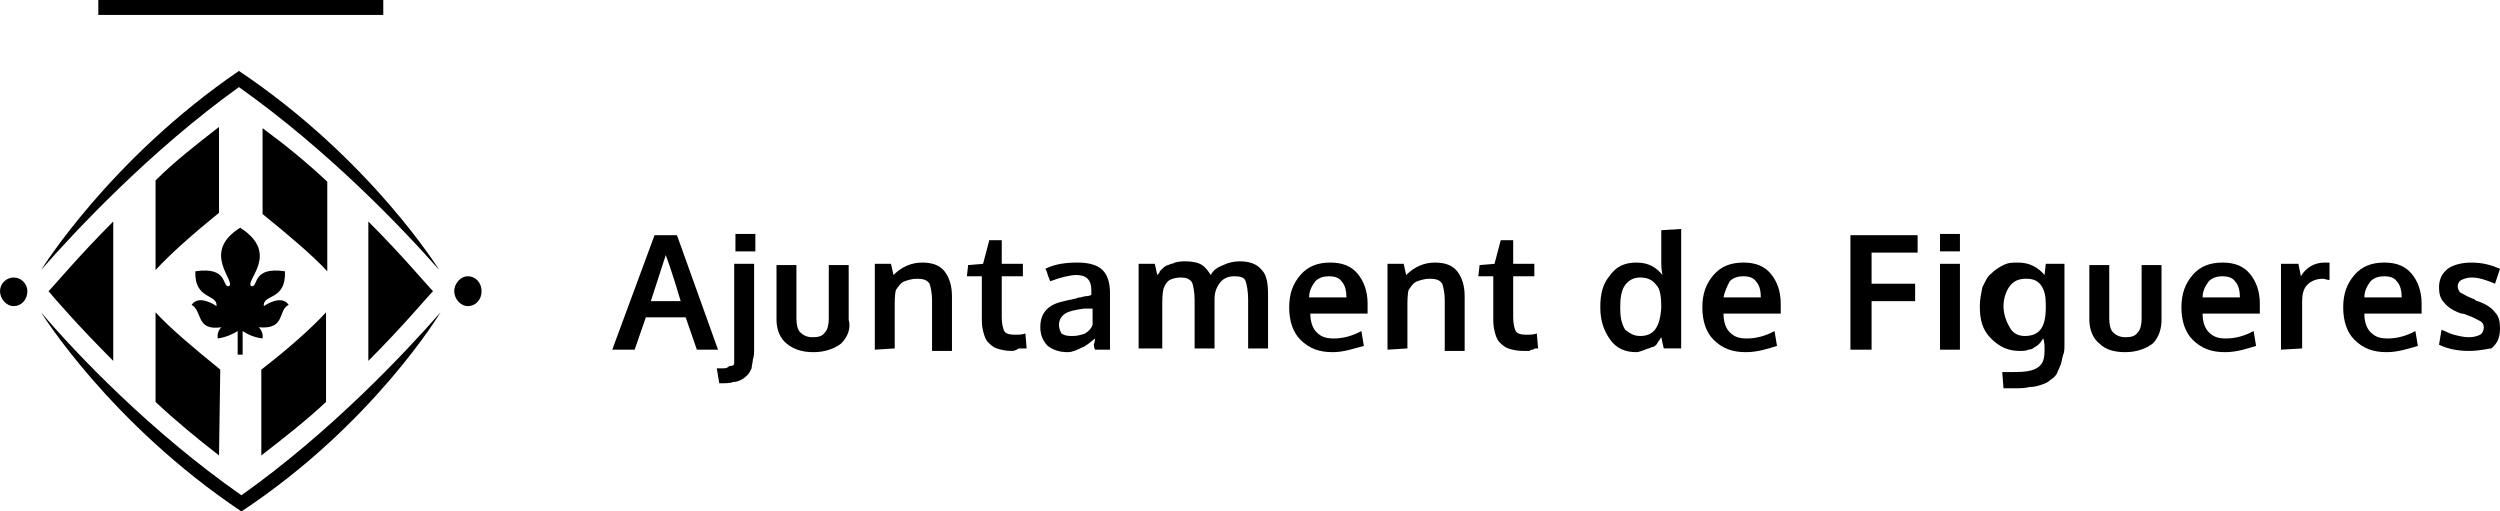 <?xml version="1.0" encoding="utf-8"?>
<!-- Generator: Adobe Illustrator 17.1.0, SVG Export Plug-In . SVG Version: 6.00 Build 0)  -->
<!DOCTYPE svg PUBLIC "-//W3C//DTD SVG 1.1//EN" "http://www.w3.org/Graphics/SVG/1.1/DTD/svg11.dtd">
<svg version="1.1" id="Capa_1" xmlns="http://www.w3.org/2000/svg" xmlns:xlink="http://www.w3.org/1999/xlink" x="0px" y="0px" width="200.9px" height="41.1px" viewBox="0 0 200.9 41.1" enable-background="new 0 0 200.9 41.1" xml:space="preserve">
    <path fill="#000000" d="M35.4,25.1c-2.8,3.2-8.8,9.6-16,14.7C12.1,34.7,6.1,28.4,3.3,25.1c0,0,5.5,8.9,16.1,16
	C30,34.1,35.4,25.1,35.4,25.1 M3.3,21.7c2.8-3.2,8.8-9.6,15.9-14.7c7.2,5.1,13.2,11.4,16.1,14.7c0,0-5.5-8.9-16.1-16
	C8.8,12.8,3.3,21.7,3.3,21.7 M19.3,18.3c3.3,2.1,0.3,4.3,0.9,4.7c0.6,0.1,0-1.6,2.7-1.2c0.1,2.4-1.8,1.8-1.7,2.8c0,0,1.4-1,2-0.1
	c-0.9,0.4-0.2,2-2.4,1.8c0,0,0.4,0.4,0.3,0.9c-0.8-0.1-1.3-0.4-1.6-0.6v1.9h-0.2h-0.2v-1.9c-0.3,0.2-0.9,0.5-1.6,0.6
	c-0.1-0.6,0.3-0.9,0.3-0.9c-2.1,0.3-1.5-1.3-2.4-1.8c0.6-0.9,2,0.1,2,0.1c0.1-1-1.8-0.5-1.7-2.8c2.7-0.4,2.1,1.3,2.7,1.2
	C19,22.6,16.1,20.3,19.3,18.3 M9.1,29V17.8c-2.8,2.8-4.7,5.1-5.2,5.6C4.4,24,6.3,26.2,9.1,29 M21.1,17.2c2.1,1.7,4,3.3,5.2,4.6v-7.2
	c-1.6-1.5-3.3-2.9-5.2-4.3V17.2z M29.6,17.8V29c2.8-2.8,4.7-5.1,5.2-5.6C34.3,22.9,32.4,20.6,29.6,17.8 M12.5,21.7
	c1.2-1.3,3-2.9,5.1-4.6v-6.9c-1.8,1.4-3.6,2.8-5.1,4.3V21.7z M17.7,29.7c-2.1-1.7-4-3.3-5.2-4.6v7.2c1.6,1.5,3.3,2.9,5.1,4.3
	L17.7,29.7z M26.2,25.1c-1.2,1.3-3,2.9-5.2,4.6v6.9c1.8-1.4,3.6-2.8,5.2-4.3V25.1z M0,23.4c0,0.6,0.5,1.2,1.1,1.2s1.1-0.5,1.1-1.2
	c0-0.6-0.5-1.1-1.1-1.1C0.5,22.3,0,22.8,0,23.4 M36.5,23.4c0,0.6,0.5,1.2,1.1,1.2s1.1-0.5,1.1-1.2s-0.5-1.2-1.1-1.2
	S36.5,22.8,36.5,23.4 M30.8,0H7.9v1.2h22.9V0z" />
    <path fill="#000000" d="M52.3,24.2h2.4c-0.7-2.4-1.2-3.7-1.2-3.7L52.3,24.2z M49.2,28.1l3.4-9.2h1.8l3.3,9.2H56l-0.9-2.6h-3.2
	L51,28.1H49.2z" />
    <path fill="#000000" d="M59.1,18.8h1.6v1.4h-1.6V18.8z M57.8,30.8l-0.2-1.2H58c0.2,0,0.4,0,0.5-0.1c0.1-0.1,0.2-0.1,0.3-0.1
	s0.2-0.1,0.2-0.2C59,29,59,28.9,59,28.7c0-0.1,0-0.3,0-0.5v-7h1.6V28c0,0.4,0,0.6-0.1,0.9c0,0.2-0.1,0.5-0.1,0.7
	c-0.1,0.2-0.2,0.4-0.3,0.5c-0.1,0.1-0.3,0.3-0.5,0.4c-0.2,0.1-0.4,0.2-0.7,0.2c-0.2,0.1-0.6,0.1-1,0.1L57.8,30.8L57.8,30.8z" />
    <path fill="#000000" d="M67.6,27.6c-0.5,0.4-1.3,0.7-2.2,0.7s-1.6-0.2-2.2-0.7c-0.5-0.4-0.8-1.1-0.8-1.9v-4.4H64v4.3
	c0,0.5,0.1,0.9,0.3,1.1c0.2,0.2,0.5,0.4,1,0.4c0.5,0,0.8-0.1,1-0.4c0.2-0.2,0.3-0.6,0.3-1.1v-4.3h1.6v4.4
	C68.4,26.4,68.1,27.1,67.6,27.6" />
    <path fill="#000000" d="M70.3,28.1v-6.9h1.3l0.2,0.9c0.7-0.7,1.5-1,2.3-1c0.8,0,1.4,0.2,1.8,0.7c0.4,0.5,0.6,1.2,0.6,2v4.4h-1.6
	v-4.1c0-0.5-0.1-1-0.2-1.3c-0.2-0.3-0.5-0.4-1-0.4c-0.4,0-0.7,0.1-1,0.2s-0.5,0.4-0.7,0.7c-0.1,0.3-0.1,0.9-0.1,1.5V28L70.3,28.1
	L70.3,28.1z" />
    <path fill="#000000" d="M81.3,28.2c-0.5,0-0.9-0.1-1.2-0.2c-0.3-0.1-0.5-0.3-0.7-0.5c-0.2-0.2-0.3-0.5-0.4-0.9s-0.1-0.7-0.1-1.2
	v-3.2h-1.2l0.1-0.9l1.2-0.1l0.5-1.9h1v1.9h1.7v1h-1.7v3.3c0,0.5,0.1,0.9,0.2,1.1c0.1,0.2,0.4,0.3,0.9,0.3c0.2,0,0.5,0,0.8-0.1
	l0.1,1.2c0,0-0.1,0-0.2,0S82,28,82,28c-0.1,0-0.2,0-0.3,0.1C81.5,28.2,81.4,28.2,81.3,28.2" />
    <path fill="#000000" d="M86.2,27c0.4,0,0.7-0.1,1-0.2c0.3-0.2,0.5-0.4,0.6-0.7v-1.3c0,0-0.1,0-0.3,0s-0.3,0-0.4,0
	c-0.7,0.1-1.2,0.2-1.5,0.4c-0.3,0.2-0.5,0.5-0.5,0.9c0,0.3,0.1,0.5,0.2,0.7C85.6,27,85.9,27,86.2,27 M85.8,28.3
	c-0.7,0-1.2-0.2-1.6-0.5c-0.4-0.4-0.6-0.9-0.6-1.5c0-0.7,0.2-1.2,0.7-1.6c0.5-0.4,1.2-0.5,2.1-0.7c0.1,0,0.2-0.1,0.4-0.1
	c0.1,0,0.3-0.1,0.5-0.1s0.4-0.1,0.4-0.1v-0.4c0-0.4-0.1-0.7-0.3-0.9c-0.2-0.2-0.5-0.3-0.9-0.3c-0.5,0-1.3,0.2-2.1,0.5
	c0,0-0.1-0.2-0.2-0.5c-0.1-0.4-0.2-0.5-0.2-0.5c0.8-0.4,1.7-0.5,2.6-0.5c0.9,0,1.6,0.2,2,0.6c0.4,0.4,0.6,1,0.6,1.9v4.5h-1.2
	c0,0-0.1-0.2-0.1-0.4C88,27.4,88,27.2,88,27.2c-0.4,0.3-0.7,0.6-1,0.7C86.6,28.1,86.2,28.3,85.8,28.3" />
    <path fill="#000000" d="M91.5,28.1v-6.9h1.3l0.2,0.9c0.1-0.1,0.2-0.2,0.2-0.3c0.1-0.1,0.2-0.2,0.3-0.3c0.1-0.1,0.3-0.2,0.4-0.2
	c0.1-0.1,0.4-0.1,0.5-0.2C94.8,21,95,21,95.3,21c0.5,0,1,0.1,1.3,0.3c0.3,0.2,0.5,0.5,0.7,0.8c0.2-0.4,0.5-0.6,1-0.8
	c0.4-0.2,0.9-0.3,1.3-0.3c0.8,0,1.4,0.2,1.8,0.7c0.4,0.4,0.5,1.1,0.5,2V28h-1.6v-3.9c0-0.7-0.1-1.2-0.2-1.5
	c-0.1-0.3-0.4-0.4-0.9-0.4c-0.7,0-1.1,0.3-1.4,0.9c-0.1,0.2-0.2,0.5-0.2,0.9v4h-1.6v-3.9c0-0.6-0.1-1.1-0.2-1.4
	c-0.2-0.3-0.5-0.4-0.9-0.4c-0.4,0-0.7,0.1-0.9,0.2s-0.4,0.4-0.5,0.7c-0.1,0.4-0.1,0.9-0.1,1.5v3.3H91.5z" />
    <path fill="#000000" d="M105.2,23.9h3c0-0.5-0.1-1-0.4-1.3c-0.2-0.3-0.6-0.4-1-0.4s-0.8,0.1-1.1,0.4C105.4,23,105.2,23.4,105.2,23.9
	 M107.1,28.3c-1.1,0-1.9-0.3-2.6-1c-0.6-0.6-0.9-1.5-0.9-2.6s0.3-1.9,0.9-2.6c0.6-0.7,1.4-1,2.4-1c1,0,1.7,0.3,2.2,0.9
	c0.5,0.6,0.8,1.4,0.8,2.4c0,0.1,0,0.2,0,0.4c0,0.2,0,0.3,0,0.4h-4.6c0,0.7,0.2,1.2,0.5,1.5c0.4,0.4,0.8,0.5,1.4,0.5
	c0.7,0,1.5-0.2,2.2-0.6l0.2,1.2C108.8,28,108,28.3,107.1,28.3" />
    <path fill="#000000" d="M111.5,28.1v-6.9h1.3l0.2,0.9c0.7-0.7,1.5-1,2.3-1c0.8,0,1.4,0.2,1.8,0.7c0.4,0.5,0.6,1.2,0.6,2v4.4h-1.6
	v-4.1c0-0.5-0.1-1-0.2-1.3c-0.2-0.3-0.5-0.4-1-0.4c-0.4,0-0.7,0.1-1,0.2s-0.5,0.4-0.7,0.7c-0.1,0.3-0.1,0.9-0.1,1.5V28L111.5,28.1
	L111.5,28.1z" />
    <path fill="#000000" d="M122.4,28.2c-0.5,0-0.9-0.1-1.2-0.2c-0.3-0.1-0.5-0.3-0.7-0.5c-0.2-0.2-0.3-0.5-0.4-0.9s-0.1-0.7-0.1-1.2
	v-3.2h-1.2l0.1-0.9l1.2-0.1l0.5-1.9h1v1.9h1.7v1h-1.7v3.3c0,0.5,0.1,0.9,0.2,1.1c0.1,0.2,0.4,0.3,0.9,0.3c0.2,0,0.5,0,0.8-0.1
	l0.1,1.2c0,0-0.1,0-0.2,0s-0.2,0.1-0.2,0.1c-0.1,0-0.2,0-0.3,0.1C122.7,28.2,122.6,28.2,122.4,28.2" />
    <path fill="#000000" d="M131.8,27c1.1,0,1.6-0.7,1.7-2.3c0-0.9-0.1-1.5-0.4-1.8c-0.3-0.4-0.7-0.6-1.3-0.6c-0.5,0-0.9,0.2-1.2,0.6
	c-0.3,0.4-0.4,1-0.4,1.8s0.1,1.3,0.4,1.8C131,26.8,131.3,27,131.8,27 M131.5,28.3c-0.9,0-1.6-0.3-2.1-1c-0.5-0.7-0.8-1.5-0.8-2.6
	s0.2-1.9,0.8-2.6c0.5-0.7,1.2-1,2.1-1c1,0,1.6,0.4,2.1,1c-0.1-0.4-0.1-0.8-0.1-1.2v-2.4l1.6-0.1v9.6h-1.4l-0.2-0.9
	c-0.1,0.1-0.1,0.2-0.2,0.3c-0.1,0.1-0.1,0.2-0.2,0.3c-0.1,0.1-0.2,0.2-0.4,0.2c-0.1,0.1-0.3,0.1-0.5,0.2
	C131.9,28.2,131.7,28.3,131.5,28.3" />
    <path fill="#000000" d="M138.5,23.9h3c0-0.5-0.1-1-0.4-1.3c-0.2-0.3-0.6-0.4-1-0.4s-0.8,0.1-1.1,0.4C138.8,23,138.6,23.4,138.5,23.9
	 M140.3,28.3c-1.1,0-1.9-0.3-2.6-1c-0.6-0.6-0.9-1.5-0.9-2.6s0.3-1.9,0.9-2.6c0.6-0.7,1.4-1,2.4-1c1,0,1.7,0.3,2.2,0.9
	c0.5,0.6,0.8,1.4,0.8,2.4c0,0.1,0,0.2,0,0.4c0,0.2,0,0.3,0,0.4h-4.6c0,0.7,0.2,1.2,0.5,1.5c0.4,0.4,0.8,0.5,1.4,0.5
	c0.7,0,1.5-0.2,2.2-0.6l0.2,1.2C142.1,28,141.3,28.3,140.3,28.3" />
    <polygon fill="#000000" points="148.7,28.1 148.7,18.9 154.1,18.9 154.1,20.3 150.4,20.3 150.4,22.8 153.9,22.8 153.9,24.2
	150.4,24.2 150.4,28.1 " />
    <path fill="#000000" d="M155.9,21.2h1.6v6.9h-1.6V21.2z M155.9,18.8h1.6v1.4h-1.6V18.8z" />
    <g>
        <path fill="#000000" d="M162.7,27c1.2,0,1.7-0.7,1.7-2.3v-0.2c0-0.7-0.1-1.2-0.4-1.6c-0.3-0.4-0.7-0.5-1.2-0.5
		c-0.6,0-1,0.2-1.3,0.6c-0.3,0.4-0.5,1-0.5,1.6s0.2,1.2,0.5,1.7C161.7,26.7,162.1,27,162.7,27 M161,31.2l-0.1-1.3h0.9
		c1,0,1.6-0.1,2-0.4s0.5-0.7,0.5-1.4c0-0.3,0-0.6-0.1-0.9c-0.1,0.1-0.2,0.3-0.3,0.4c-0.1,0.1-0.2,0.2-0.4,0.3
		c-0.1,0.1-0.3,0.2-0.5,0.2c-0.2,0.1-0.4,0.1-0.7,0.1c-0.9,0-1.6-0.3-2.3-1s-0.9-1.5-0.9-2.6c0-0.5,0.1-1,0.2-1.5
		c0.2-0.4,0.4-0.9,0.7-1.1c0.3-0.3,0.6-0.5,1-0.7c0.4-0.2,0.7-0.2,1.2-0.2c0.9,0,1.6,0.4,2.1,1l0.1-0.9h1.5v6.4c0,0.4,0,0.7-0.1,0.9
		c-0.1,0.3-0.1,0.5-0.2,0.8c-0.1,0.2-0.2,0.5-0.3,0.7c-0.1,0.2-0.3,0.4-0.5,0.5c-0.2,0.2-0.4,0.3-0.7,0.4c-0.3,0.1-0.6,0.2-1,0.2
		c-0.4,0.1-0.8,0.1-1.2,0.1H161z" />
        <path fill="#000000" d="M173,27.6c-0.5,0.4-1.3,0.7-2.2,0.7c-0.9,0-1.6-0.2-2.1-0.7c-0.5-0.4-0.8-1.1-0.8-1.9v-4.4h1.6v4.3
		c0,0.5,0.1,0.9,0.3,1.1c0.2,0.2,0.5,0.4,1,0.4c0.5,0,0.8-0.1,1-0.4c0.2-0.2,0.3-0.6,0.3-1.1v-4.3h1.6v4.4
		C173.7,26.4,173.5,27.1,173,27.6" />
        <path fill="#000000" d="M177,23.9h3c0-0.5-0.1-1-0.4-1.3c-0.2-0.3-0.6-0.4-1-0.4c-0.4,0-0.8,0.1-1.1,0.4
		C177.2,23,177,23.4,177,23.9 M178.8,28.3c-1.1,0-1.9-0.3-2.6-1c-0.6-0.6-0.9-1.5-0.9-2.6s0.3-1.9,0.9-2.6c0.6-0.7,1.4-1,2.4-1
		c1,0,1.7,0.3,2.2,0.9c0.5,0.6,0.8,1.4,0.8,2.4c0,0.1,0,0.2,0,0.4c0,0.2,0,0.3,0,0.4h-4.6c0,0.7,0.2,1.2,0.5,1.5
		c0.4,0.4,0.8,0.5,1.4,0.5c0.7,0,1.5-0.2,2.2-0.6l0.2,1.2C180.6,28,179.8,28.3,178.8,28.3" />
        <path fill="#000000" d="M183.3,28.1v-6.9h1.4l0.2,1c0.4-0.7,1.1-1.1,1.9-1.1c0.2,0,0.3,0,0.4,0v1.4c-0.2,0-0.4-0.1-0.5-0.1
		c-0.6,0-1,0.2-1.3,0.5s-0.4,0.8-0.4,1.3V28L183.3,28.1L183.3,28.1z" />
        <path fill="#000000" d="M190,23.9h3c0-0.5-0.1-1-0.4-1.3c-0.2-0.3-0.6-0.4-1-0.4c-0.4,0-0.8,0.1-1.1,0.4
		C190.2,23,190,23.4,190,23.9 M191.8,28.3c-1.1,0-1.9-0.3-2.6-1c-0.6-0.6-0.9-1.5-0.9-2.6s0.3-1.9,0.9-2.6c0.6-0.7,1.4-1,2.4-1
		c1,0,1.7,0.3,2.2,0.9c0.5,0.6,0.8,1.4,0.8,2.4c0,0.1,0,0.2,0,0.4c0,0.2,0,0.3,0,0.4h-4.6c0,0.7,0.2,1.2,0.5,1.5
		c0.4,0.4,0.8,0.5,1.4,0.5c0.7,0,1.5-0.2,2.2-0.6l0.2,1.2C193.6,28,192.7,28.3,191.8,28.3" />
        <path fill="#000000" d="M198.4,28.2c-1,0-1.8-0.2-2.4-0.5l0.2-1.2c0.3,0.1,0.6,0.3,1,0.4s0.8,0.2,1.2,0.2c0.4,0,0.7-0.1,0.9-0.2
		c0.2-0.1,0.3-0.4,0.3-0.6s-0.1-0.4-0.3-0.5c-0.2-0.1-0.5-0.3-1.1-0.5c-0.2-0.1-0.3-0.1-0.4-0.1c-0.6-0.2-1.1-0.5-1.4-0.9
		c-0.3-0.3-0.4-0.7-0.4-1.2c0-0.6,0.2-1.1,0.7-1.5c0.4-0.3,1.1-0.5,1.9-0.5c0.9,0,1.6,0.2,2.3,0.5l-0.4,1.2
		c-0.7-0.3-1.3-0.5-1.9-0.5c-0.3,0-0.6,0.1-0.8,0.2c-0.2,0.1-0.3,0.3-0.3,0.5c0,0.2,0.1,0.4,0.2,0.5c0.2,0.1,0.5,0.3,1,0.5
		c0,0,0.1,0,0.2,0.1c0.1,0.1,0.2,0.1,0.2,0.1c0.6,0.2,1.1,0.5,1.4,0.9c0.3,0.3,0.4,0.7,0.4,1.3c0,0.7-0.2,1.2-0.7,1.6
		C200,28,199.3,28.2,198.4,28.2" />
    </g>
</svg>
